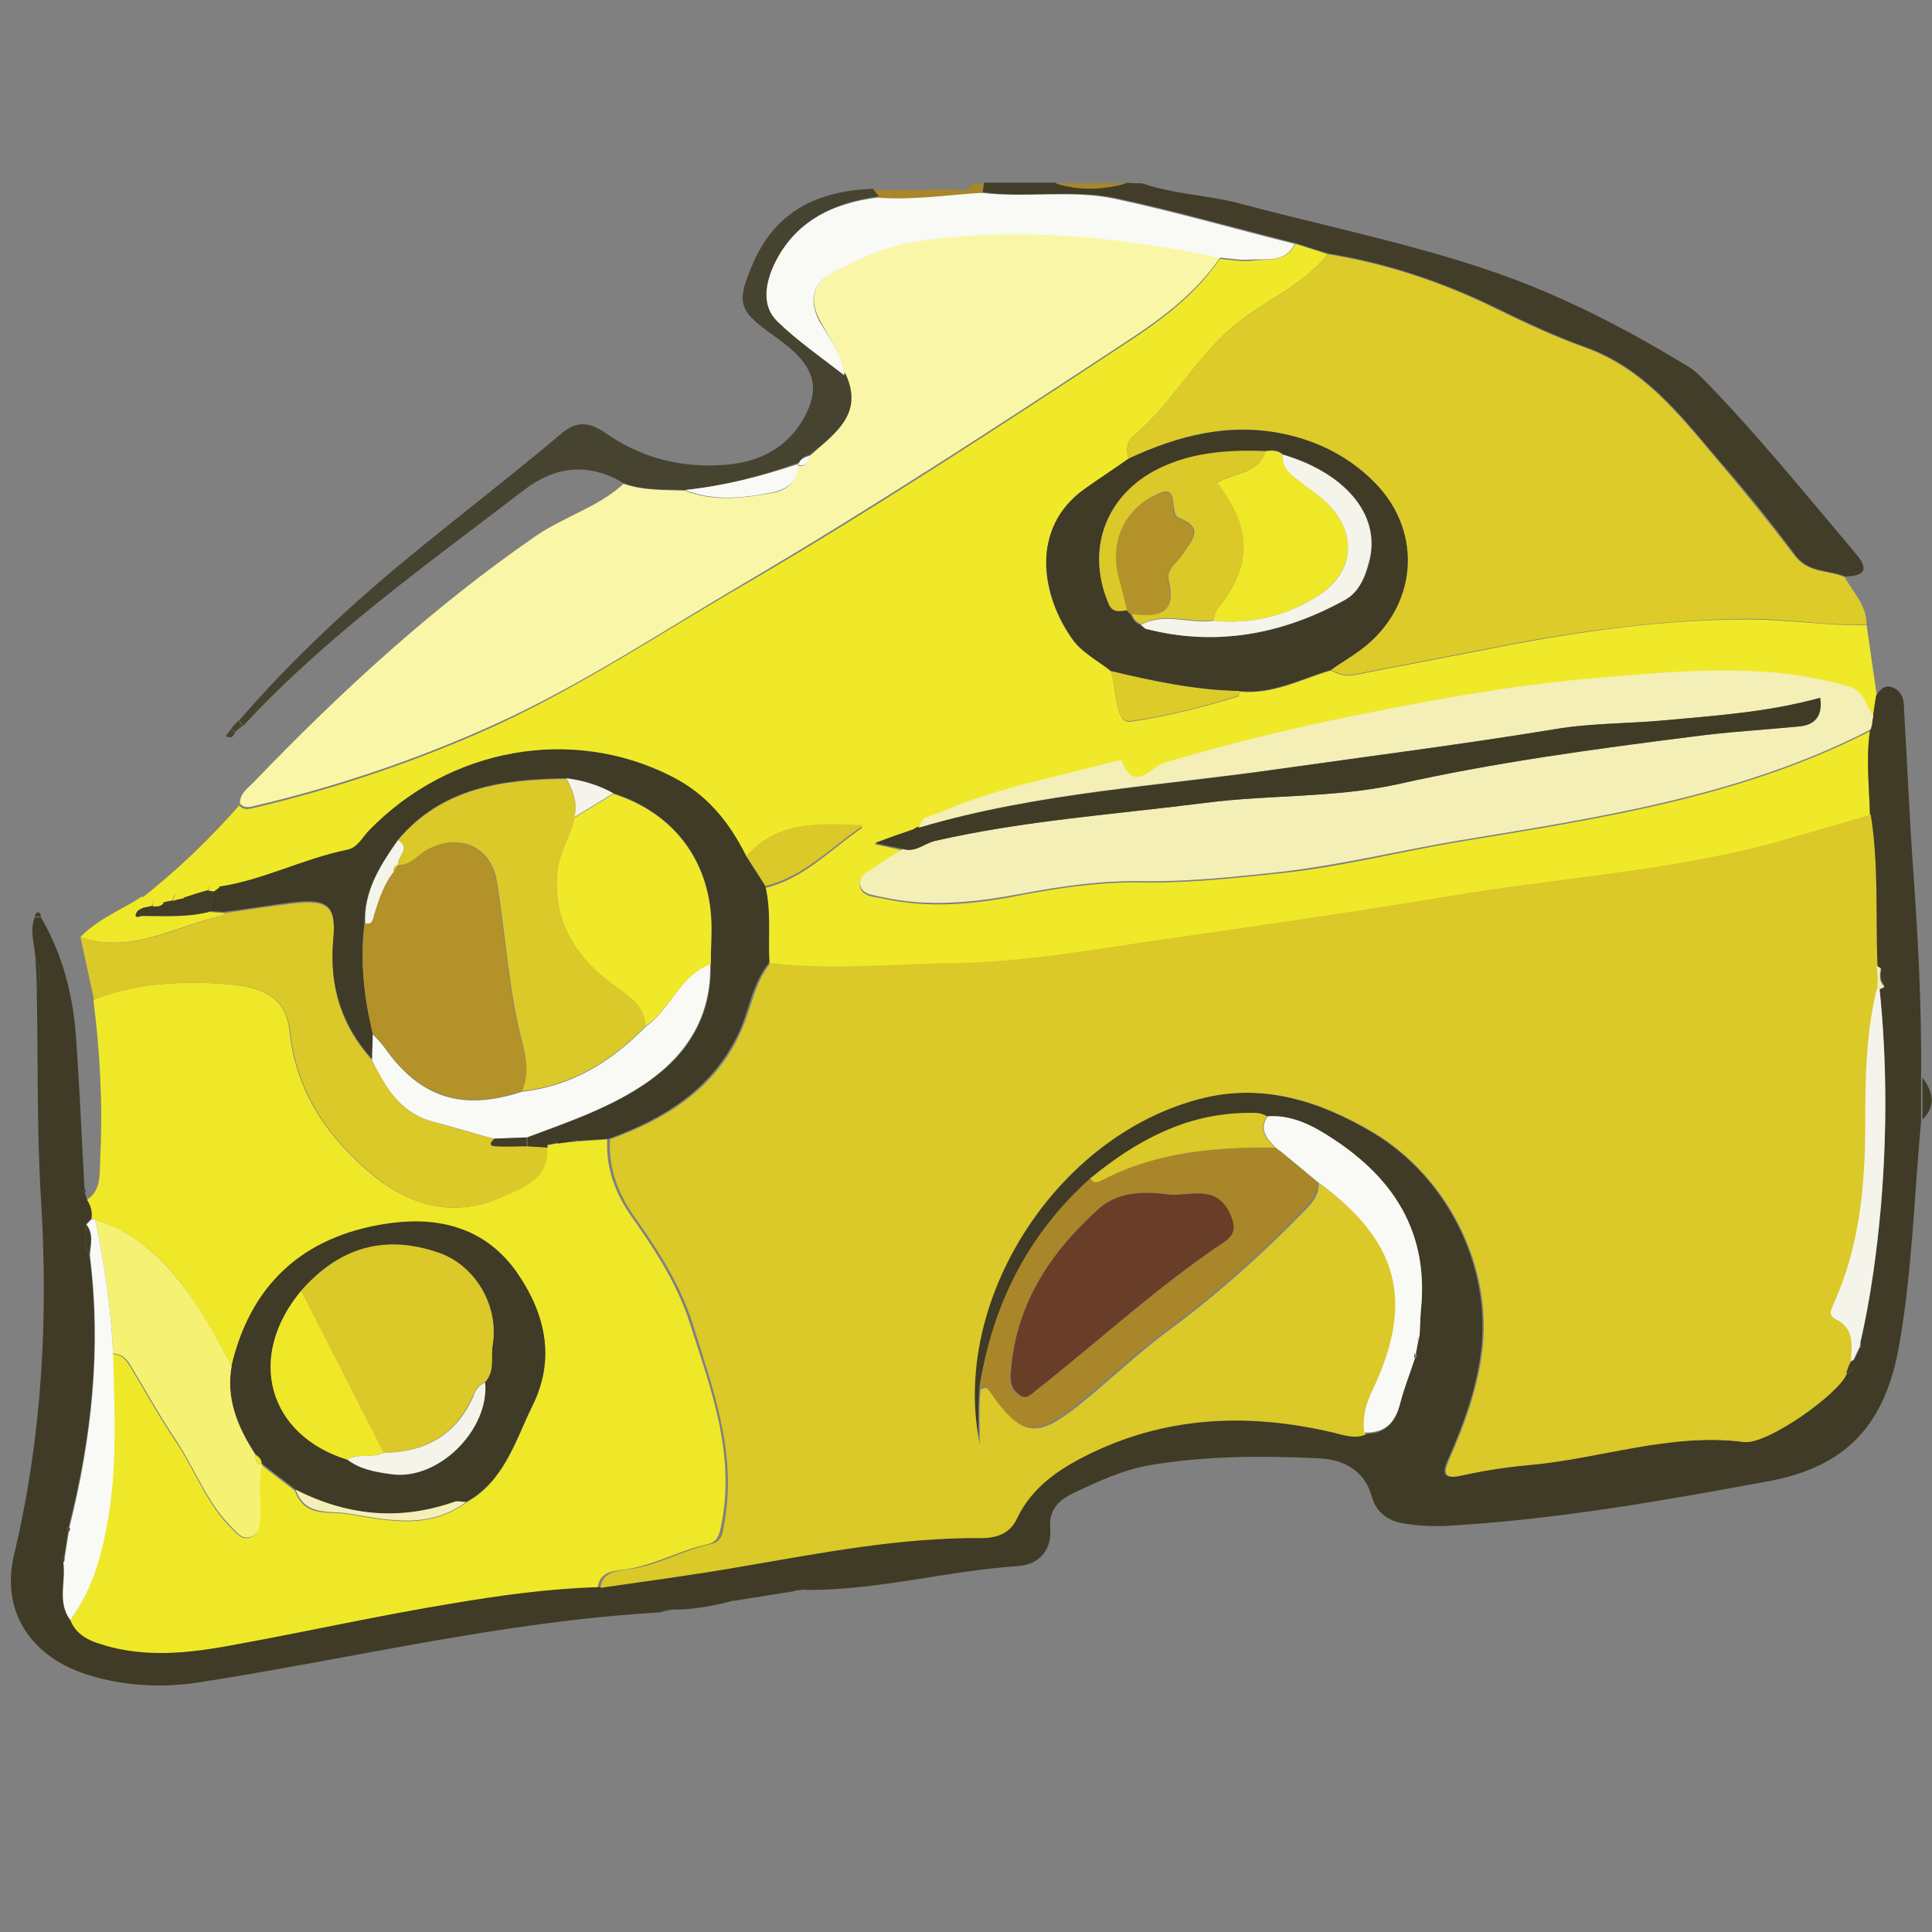 <?xml version="1.0" encoding="utf-8"?>
<!-- Generator: Adobe Illustrator 21.0.0, SVG Export Plug-In . SVG Version: 6.00 Build 0)  -->
<svg version="1.1" id="Слой_1" xmlns="http://www.w3.org/2000/svg" xmlns:xlink="http://www.w3.org/1999/xlink" x="0px" y="0px"
	 viewBox="0 0 283.5 283.5" style="enable-background:new 0 0 283.5 283.5;" xml:space="preserve">
<rect x="0" y="0" width="283.5" height="283.5" fill="#808080" stroke="none"/>
<style type="text/css">
	.st0{fill:#370A0F;}
	.st1{fill:#BF9E8C;}
	.st2{fill:#673F2E;}
	.st3{fill:#390C12;}
	.st4{fill:#3B261C;}
	.st5{fill:#DECFC4;}
	.st6{fill:#955A3E;}
	.st7{fill:#D8A550;}
	.st8{fill:#F6F4F3;}
	.st9{fill:#B47C3F;}
	.st10{fill:#EAE5E4;}
	.st11{fill:#9B6B56;}
	.st12{fill:#35070D;}
	.st13{fill:#D6A34E;}
	.st14{fill:#CBAE99;}
	.st15{fill:#413D29;}
	.st16{fill:#A9862A;}
	.st17{fill:#F0E929;}
	.st18{fill:#EFE829;}
	.st19{fill:#3F3B26;}
	.st20{fill:#DDCB29;}
	.st21{fill:#F9F7A7;}
	.st22{fill:#DBC829;}
	.st23{fill:#474331;}
	.st24{fill:#F9F9F5;}
	.st25{fill:#F3EFB7;}
	.st26{fill:#F5F273;}
	.st27{fill:#F5F4EB;}
	.st28{fill:#B3922A;}
	.st29{fill:#683E29;}
	.st30{fill:#2B0D10;}
	.st31{fill:#92BB58;}
	.st32{fill:#B05E20;}
	.st33{fill:#B56020;}
	.st34{fill:#9DC661;}
	.st35{fill:#D29D54;}
	.st36{fill:#E8D0AD;}
	.st37{fill:#2C1011;}
	.st38{fill:#CBDEA9;}
	.st39{fill:#323E21;}
	.st40{fill:#F2F4DE;}
	.st41{fill:#E8EAD2;}
	.st42{fill:#62873D;}
	.st43{fill:#B8621F;}
	.st44{fill:#769F49;}
	.st45{fill:#FDFDFD;}
	.st46{fill:#F4D627;}
	.st47{fill:#442F05;}
	.st48{fill:#94980E;}
	.st49{fill:#E1AB13;}
	.st50{fill:#BCC01F;}
	.st51{fill:#271910;}
	.st52{fill:#EFC821;}
	.st53{fill:#FCD95D;}
	.st54{fill:#FEE799;}
	.st55{fill:#FDDE72;}
	.st56{fill:#EEC41F;}
	.st57{fill:#DBA00B;}
	.st58{fill:#D49706;}
	.st59{fill:#E9BB1A;}
	.st60{fill:#FBD652;}
	.st61{fill:#382C05;}
	.st62{fill:#564405;}
	.st63{fill:#FBDB42;}
	.st64{fill:#DDBD0F;}
	.st65{fill:#EAC921;}
	.st66{fill:#F5D436;}
	.st67{fill:#E0AD07;}
	.st68{fill:#B48804;}
	.st69{fill:#DAAA05;}
	.st70{fill:#CF9F07;}
	.st71{fill:#CCA816;}
	.st72{fill:#FDE770;}
	.st73{fill:#FEE353;}
	.st74{fill:#FDEC8C;}
	.st75{fill:#FEDE34;}
	.st76{fill:#350E10;}
	.st77{fill:#F3A29F;}
	.st78{fill:#340D0F;}
	.st79{fill:#B3231E;}
	.st80{fill:#AB221D;}
	.st81{fill:#361012;}
	.st82{fill:#AF221E;}
	.st83{fill:#7DC437;}
	.st84{fill:#F2E8E8;}
	.st85{fill:#DD2F28;}
	.st86{fill:#FDFCFC;}
	.st87{fill:#B2231E;}
	.st88{fill:#E12B24;}
	.st89{fill:#F19894;}
	.st90{fill:#E1241C;}
	.st91{fill:#EC6F6A;}
	.st92{fill:#730301;}
	.st93{fill:#38090C;}
	.st94{fill:#AF0C10;}
	.st95{fill:#769A03;}
	.st96{fill:#372C06;}
	.st97{fill:#9AC615;}
	.st98{fill:#617F02;}
	.st99{fill:#491E07;}
	.st100{fill:#A20A0D;}
	.st101{fill:#D81519;}
	.st102{fill:#E5292E;}
	.st103{fill:#EDB45E;}
	.st104{fill:#EE5153;}
	.st105{fill:#F56D6D;}
	.st106{fill:#FB8283;}
	.st107{fill:#351F11;}
	.st108{fill:#172B19;}
	.st109{fill:#D8802C;}
	.st110{fill:#15411C;}
	.st111{fill:#9A571B;}
	.st112{fill:#176923;}
	.st113{fill:#1E842C;}
	.st114{fill:#BF7127;}
	.st115{fill:#DB9B43;}
	.st116{fill:#E8A525;}
	.st117{fill:#D88F26;}
	.st118{fill:#EBB53E;}
	.st119{fill:#90CF57;}
	.st120{fill:#72A745;}
	.st121{fill:#664221;}
	.st122{fill:#C53423;}
	.st123{fill:#EB6949;}
	.st124{fill:#F09C67;}
	.st125{fill:#46330A;}
	.st126{fill:#CD2821;}
	.st127{fill:#463108;}
	.st128{fill:#EA6A4A;}
	.st129{fill:#ABA290;}
	.st130{fill:#CE2821;}
	.st131{fill:#F8F3F1;}
	.st132{fill:#FBF0C4;}
	.st133{fill:#49350C;}
	.st134{fill:#F2ECE9;}
	.st135{fill:#E86747;}
	.st136{fill:#F9E496;}
	.st137{fill:#D7B76C;}
	.st138{fill:#390E14;}
	.st139{fill:#755426;}
	.st140{fill:#3A0E14;}
	.st141{fill:#E0D7C2;}
	.st142{fill:#F2E8D6;}
	.st143{fill:#F0EDEC;}
	.st144{fill:#3D1619;}
	.st145{fill:#452326;}
	.st146{fill:#F1ECE1;}
	.st147{fill:#B0863D;}
	.st148{fill:#E6D2A9;}
	.st149{fill:#583B31;}
	.st150{fill:#F5F2EB;}
	.st151{fill:#F6F4F4;}
	.st152{fill:#241B07;}
	.st153{fill:#29210F;}
	.st154{fill:#F1F0DB;}
	.st155{fill:#A8752C;}
	.st156{fill:#261C08;}
	.st157{fill:#E5DD9B;}
	.st158{fill:#E0D2AA;}
	.st159{fill:#D09F41;}
	.st160{fill:#F1E7CE;}
	.st161{fill:#F2F2DF;}
	.st162{fill:#916224;}
	.st163{fill:#D7B676;}
	.st164{fill:#B98131;}
	.st165{fill:#F8F7EE;}
	.st166{fill:#E5C671;}
	.st167{fill:#323A2C;}
	.st168{fill:#343D2E;}
	.st169{fill:#324D22;}
	.st170{fill:#C6E9AC;}
	.st171{fill:#30392B;}
	.st172{fill:#DBEFCB;}
	.st173{fill:#E2EBDC;}
	.st174{fill:#93D161;}
	.st175{fill:#508134;}
	.st176{fill:#4C7931;}
	.st177{fill:#5F8548;}
	.st178{fill:#EDF4E8;}
	.st179{fill:#613003;}
	.st180{fill:#BC5B0D;}
	.st181{fill:#552C15;}
	.st182{fill:#E78837;}
	.st183{fill:#572F18;}
	.st184{fill:#ECBB63;}
	.st185{fill:#EFAF70;}
	.st186{fill:#F4C48E;}
	.st187{fill:#F5E8DE;}
	.st188{fill:#F7D29F;}
	.st189{fill:#CE6828;}
	.st190{fill:#DD6D25;}
	.st191{fill:#EB8931;}
	.st192{fill:#EA8830;}
	.st193{fill:#D36525;}
	.st194{fill:#955324;}
	.st195{fill:#FEFDFD;}
	.st196{fill:#51100F;}
	.st197{fill:#F9F4ED;}
	.st198{fill:#521111;}
	.st199{fill:#4D0B0B;}
	.st200{fill:#EAE5DB;}
	.st201{fill:#EFE3D7;}
	.st202{fill:#F9F0EC;}
	.st203{fill:#D8C5B6;}
	.st204{fill:#CF0202;}
	.st205{fill:#D41010;}
	.st206{fill:#E13D3D;}
	.st207{fill:#D43535;}
	.st208{fill:#C49887;}
	.st209{fill:#EE9B9B;}
	.st210{fill:#E46363;}
	.st211{fill:#74E773;}
	.st212{fill:#203A13;}
	.st213{fill:#55DB4A;}
	.st214{fill:#243D17;}
	.st215{fill:#1D3512;}
	.st216{fill:#4FDB3E;}
	.st217{fill:#9BEAA8;}
	.st218{fill:#3DB831;}
	.st219{fill:#99ED9D;}
	.st220{fill:#7BE87C;}
	.st221{fill:#3BAE2F;}
	.st222{fill:#6FE56B;}
	.st223{fill:#38A82C;}
	.st224{fill:#41C035;}
	.st225{fill:#A1EEAC;}
	.st226{fill:#362D1E;}
	.st227{fill:#D9BE70;}
	.st228{fill:#BA8C39;}
	.st229{fill:#D5B35E;}
	.st230{fill:#EEE4A4;}
	.st231{fill:#E5D983;}
	.st232{fill:#CDA15C;}
	.st233{fill:#BE8A3C;}
	.st234{fill:#E2D578;}
	.st235{fill:#AD7528;}
	.st236{fill:#E1D374;}
	.st237{fill:#A8772A;}
	.st238{fill:#CFA368;}
	.st239{fill:#FDFDFC;}
	.st240{fill:#C1923C;}
	.st241{fill:#32363B;}
	.st242{fill:#EEF1F8;}
	.st243{fill:#C5CDDB;}
	.st244{fill:#CAD1DE;}
	.st245{fill:#373B40;}
	.st246{fill:#EAEEF4;}
	.st247{fill:#35383D;}
	.st248{fill:#25292E;}
	.st249{fill:#EEF2F8;}
	.st250{fill:#EDF1F8;}
	.st251{fill:#C5CFDF;}
	.st252{fill:#ADB8CB;}
	.st253{fill:#A6AFC0;}
	.st254{fill:#C0C8D7;}
	.st255{fill:#233D17;}
	.st256{fill:#EDF0F5;}
	.st257{fill:#53D943;}
	.st258{fill:#27411B;}
	.st259{fill:#4FD63E;}
	.st260{fill:#B3BAB7;}
	.st261{fill:#1F3612;}
	.st262{fill:#2C4420;}
	.st263{fill:#94E98A;}
	.st264{fill:#6CE05E;}
	.st265{fill:#D6D9DF;}
	.st266{fill:#F5F7FA;}
	.st267{fill:#80E574;}
	.st268{fill:#D4F5CF;}
	.st269{fill:#BFEEBA;}
</style>
<g>
	<path class="st15" d="M167.6,26.9c4.6,1.6,9.4,1.7,14.1,2.9c12.3,3.3,24.8,5.8,36.9,9.9c10.3,3.5,20,8.5,29.3,14.2
		c0.8,0.5,1.6,1.3,2.3,2c7.8,8,14.8,16.7,22,25.2c1.9,2.2,1.8,3.4-1.4,3.5c-2.4-1-5.4-0.5-7.4-3.2c-3.7-5-7.7-9.9-11.8-14.6
		c-5.3-6.3-10.5-12.8-18.7-15.8c-4.5-1.6-8.8-3.6-13.1-5.7c-7.9-3.9-16.2-6.7-24.9-8.1c-1.6-0.5-3.2-1-4.7-1.5
		c-8.8-2.2-17.5-4.7-26.3-6.6c-6.5-1.4-13.2,0-19.7-0.9c0.1-0.5,0.1-0.9,0.2-1.4c3.5,0,7,0,10.5,0c3.5,1.1,7,1,10.5,0
		C166.1,26.9,166.8,26.9,167.6,26.9z"/>
	<path class="st16" d="M144.3,26.9c-0.1,0.5-0.1,0.9-0.2,1.4c-5.1,0.4-10.1,1.2-15.2,0.7c-0.3-0.4-0.6-0.8-0.9-1.1
		c3.8,0,7.7,0,11.5-0.1c1.1,0,2.5,0.6,3.3-0.8C143.3,26.9,143.8,26.9,144.3,26.9z"/>
	<path class="st16" d="M165.3,26.9c-3.5,1-7,1.1-10.5,0C158.3,26.9,161.8,26.9,165.3,26.9z"/>
	<path class="st17" d="M190.1,35.8c1.6,0.5,3.2,1,4.7,1.5c-4.1,5.2-10.6,7.3-15.2,11.8c-4.8,4.6-8.1,10.5-13.2,14.8
		c-1.1,0.9-1.2,2.1-0.8,3.4c-2.1,1.5-4.3,3-6.4,4.5c-8.2,5.8-6.4,15.7-1.8,22.1c1.4,1.9,3.8,3.1,5.7,4.7c0.3,1.6,0.5,3.2,0.8,4.7
		c0.3,1.2,0.6,2.8,2.1,2.6c5.3-0.8,10.5-2.1,15.7-3.7c0.1,0,0.1-0.5,0.2-0.7c4.8,0.5,9-1.8,13.4-3.1c1,0.5,2,0.9,3.2,0.7
		c7.1-1.4,14.1-2.7,21.2-4.1c12.2-2.4,24.5-4.1,37-4.1c5.8,0,11.4,1,17.2,0.8c0.5,3.5,1,6.9,1.5,10.4c-0.2,1-0.3,2.1-0.5,3.1
		c-1.2-1.4-1.2-3.6-3.7-4.3c-12.3-3.6-24.7-2.2-37.2-1.2c-10.8,0.8-21.5,2.8-32.2,4.9c-10.4,2-20.7,4.5-30.9,7.5
		c-2,0.6-4.5,4.5-6.3-0.3c0-0.1-0.9,0.1-1.4,0.2c-8.5,2.3-17.3,3.9-25.5,7.5c-1.1,0.5-2.6,0.4-2.7,2.1c-0.2,0.1-0.3,0-0.4-0.1
		c-0.2,0.1-0.4,0.3-0.7,0.4c-1.8,0.6-3.5,1.3-5.6,2c1.6,0.3,2.9,0.6,4.2,0.9c-1.4,0.9-2.8,1.7-4.1,2.6c-1,0.7-2.6,1.1-2.2,2.7
		c0.3,1.4,1.9,1.5,3.1,1.7c7,1.6,13.9,0.9,20.8-0.5c5.8-1.1,11.6-1.9,17.5-1.8c6.6,0.1,13.2-0.6,19.8-1.3c9.1-0.9,17.9-3.2,26.9-4.7
		c20.6-3.4,41.2-6.5,60.1-16.2c-0.6,4.1-0.1,8.3,0,12.4c-4.8,1.6-9.8,2.9-14.7,4.2c-15.7,4.1-31.9,5.1-47.9,7.8
		c-13.8,2.3-27.8,4.3-41.7,6.3c-9.8,1.4-19.7,3.2-29.6,3.4c-9.2,0.2-18.4,1.1-27.6,0c-0.3-3.7,0.2-7.5-0.6-11.1
		c5.5-1.3,9.2-5.3,14.3-8.9c-7-0.5-12.8-0.5-17.2,4.5c-2.4-5-5.8-9.1-11-11.7c-14.6-7.4-32.5-4.2-44.3,7.9c-1,1-1.6,2.6-3.3,2.9
		c-6.4,1.3-12.2,4.4-18.7,5.4c-1-1.3-1.4-0.7-1.6,0.5c-1.2,0.4-2.4,0.8-3.6,1.1c-0.9-1.4-1.4-1-1.6,0.4c-0.5,0.1-0.9,0.2-1.4,0.3
		c-1-1.4-1.4-0.8-1.6,0.5c-0.5,0.1-1,0.2-1.4,0.3c0-0.6,0-1.1-0.1-1.7c5.2-4.1,9.9-8.6,14.3-13.6c0.7,0.8,1.5,0.5,2.4,0.3
		c12.2-2.9,24-6.9,35.4-12.1c12.7-5.9,24.4-13.7,36.5-20.7c19-11.1,37.4-23.2,55.8-35.3c5.2-3.4,10.2-7.1,13.8-12.4
		c1.5,0.1,3,0.4,4.4,0.3C185.9,37.9,188.6,38.7,190.1,35.8z"/>
	<path class="st18" d="M12.7,176.1c2.2-1.4,1.9-3.8,2-6c0.4-7.8,0-15.6-1-23.4c5.8-2.3,11.8-2.7,18-2.4c7.1,0.3,10.3,2.1,10.8,7.2
		c1,9,5.8,15.7,12.4,21.1c5.5,4.5,12.1,6.1,18.8,3c2.9-1.3,6.8-2.6,6.5-7.2c0,0-0.1-0.3-0.1-0.3c0.5-0.1,1.1-0.2,1.6-0.3
		c0.7-0.1,1.5-0.2,2.2-0.3l0.4,0.1l0.3-0.1c1.5-0.1,3-0.2,4.5-0.3c-0.2,4.3,1.2,8,3.7,11.5c3.4,4.8,6.6,9.8,8.4,15.4
		c3.1,9.7,6.8,19.3,4.6,29.9c-0.3,1.4-0.6,2.3-2,2.6c-4.1,0.9-7.8,3.1-12.1,3.7c-1.5,0.2-3.7,0.2-4,2.7c-7.2,0.2-14.4,1.2-21.5,2.4
		c-10.4,1.7-20.7,4-31.1,5.9c-6.3,1.1-12.6,2.1-18.9,0.5c-2.4-0.6-4.9-1.3-6-4c3-4,4.4-8.6,5.3-13.4c1.7-8.5,1.1-17.1,1-25.7
		c1.6,0,2.3,1.3,3,2.5c2.1,3.5,4.1,7.1,6.4,10.5c2.8,4.2,4.5,9.2,8.3,12.8c0.7,0.7,1.4,1.5,2.5,1.1c1.3-0.5,1.3-1.6,1.4-2.8
		c0.2-2.6-0.5-5.2,0.3-7.8c1.6,1.3,3.3,2.5,4.9,3.8c1.4,4,5,2.9,7.9,3.4c5.9,1,11.8,2.3,17.2-1.7c5.6-3.1,7.2-9,9.7-14.1
		c3.5-7,1.9-13.7-2.4-19.8c-4.3-6.1-10.8-7.9-17.8-7.1C45.4,181,37,187.8,34,200.4c-2.1-3.5-3.9-7.2-6.3-10.6
		c-3.5-4.9-7.8-9-13.7-10.8c-0.2-0.1-0.4-0.1-0.6-0.2C13.6,177.8,13.2,176.9,12.7,176.1z"/>
	<path class="st19" d="M10.3,237.7c1.1,2.7,3.5,3.3,6,4c6.3,1.6,12.7,0.7,18.9-0.5c10.4-1.9,20.7-4.2,31.1-5.9
		c7.1-1.2,14.3-2.2,21.5-2.4c6.9-1,13.8-1.9,20.6-3.1c11.7-2.1,23.4-4.3,35.3-4.2c2.6,0,4.3-0.9,5.2-2.8c2.4-5,6.6-7.7,11.2-9.8
		c11.3-5.3,23.1-5.7,35.2-2.9c1.6,0.4,3.1,0.9,4.8,0.3c3.1,0.1,4.6-1.5,5.3-4.4c0.5-2.3,1.4-4.4,2.2-6.7c0.1-0.1,0.3-0.1,0.3-0.2
		c0-0.2-0.1-0.4-0.1-0.6c0.1-0.5,0.2-1.1,0.3-1.6c0.1-0.3,0.1-0.5,0.2-0.8c0.1-1.2,0-2.5,0.2-3.7c1.3-12.4-4.8-20.6-15-26.5
		c-2.3-1.3-4.8-2.2-7.5-2c-0.9-0.6-1.9-0.5-2.9-0.5c-9,0.1-16.3,4.1-23,9.6c-9.3,8.3-14.5,18.7-16.4,30.9c-0.2,2.7-0.1,5.4-0.1,8.1
		c-4.4-21,11.1-45.5,32.5-50.8c9-2.3,17.4,0.3,25.3,5c10.9,6.5,17.5,19.6,15.9,32.2c-0.7,5.5-2.6,10.7-4.8,15.7
		c-1,2.2-0.7,3,1.9,2.4c3.2-0.7,6.4-1.2,9.6-1.5c10.6-0.9,20.9-4.9,31.8-3.4c3.4,0.4,13.8-7,15-10c1.2-0.2,1.4-0.9,1.2-1.9
		c0.3-0.6,0.6-1.2,0.9-1.9c0.1-0.1,0.3-0.1,0.3-0.2c0-0.2-0.1-0.4-0.2-0.5c1.5-6.6,2.4-13.2,3-19.9c0.9-10.7,0.9-21.3-0.2-32
		c0.2-0.1,0.5-0.2,0.7-0.3c0-0.9,0.3-1.9-0.5-2.7c-0.2-0.1-0.4-0.3-0.6-0.4c-0.3-7.4,0.3-14.8-1-22.2c-0.1-4.1-0.6-8.3,0-12.4
		c0.1-0.2,0.2-0.3,0.2-0.5l0-0.1c0.1-0.5,0.2-0.9,0.2-1.4c0.2-1,0.3-2.1,0.5-3.1c0.6-1,1.4-1.8,2.7-1.1c1.3,0.7,1.4,2,1.4,3.2
		c0.5,8.1,0.8,16.2,1.4,24.3c0.7,9.9,1.2,19.8,1.1,29.8c0,2.1,0,4.2,0,6.2c-1,10.9-1.3,22-3.2,32.8c-2,11.5-7.5,17.8-18.9,20
		c-15.7,2.9-31.5,5.7-47.5,6.6c-2,0.1-4,0-6-0.3c-2.4-0.3-4.3-1.5-5-4c-1.1-3.9-4.2-5.4-7.6-5.6c-8.4-0.4-16.7-0.4-25,1
		c-4,0.7-7.6,2.4-11.2,4.1c-2.1,1-3.6,2.4-3.4,5.1c0.3,3.2-1.6,5.4-4.7,5.6c-10.5,0.7-20.7,3.6-31.2,3.5c-0.6-0.3-1.2-0.2-1.7,0.2
		c-2.5,0.4-5.1,0.8-7.6,1.2c-0.5,0.1-0.9,0.2-1.4,0.2c-2.9,0.8-5.9,1.3-8.9,1.3c-0.6-0.1-1.2-0.1-1.7,0.4
		c-23,1.3-45.3,6.8-67.9,10.3c-5.4,0.8-10.8,0.5-16-1.1c-8.4-2.6-13-9.3-10.9-17.8c4.1-17.3,5-34.6,3.9-52.3c-0.6-10-0.4-20-0.6-30
		c0.5-1.7,0.8-3.5-0.2-5.1c-0.1-2-0.9-4-0.1-6c0.3,0,0.6,0,0.9,0c3.3,5.6,4.8,11.8,5.2,18.2c0.5,7.2,0.8,14.5,1.2,21.7
		c-0.1,0.1-0.2,0.2-0.2,0.2c0.1,0.2,0.2,0.3,0.3,0.5c0.1,0.3,0.2,0.6,0.3,0.9c0.5,0.8,0.8,1.7,0.6,2.7c-0.3,0.3-0.5,0.6-0.8,0.8
		c0.2,1.5-0.5,3.1,0.5,4.5c1.8,13.5,0.3,26.8-3,39.9c-0.1,0.1-0.2,0.1-0.2,0.2c0,0.2,0.1,0.3,0.1,0.5c-0.2,1.3-0.4,2.5-0.6,3.8
		c-0.1,0.1-0.2,0.1-0.2,0.2c0,0.2,0,0.3,0.1,0.5C9.7,232.1,8.3,235.1,10.3,237.7z"/>
	<path class="st20" d="M273.9,91.6c-5.7,0.3-11.4-0.8-17.2-0.8c-12.5,0.1-24.8,1.7-37,4.1c-7.1,1.4-14.1,2.7-21.2,4.1
		c-1.2,0.2-2.2-0.2-3.2-0.7c1.4-1,2.9-1.8,4.3-2.9c8.3-6.1,9.4-17.1,2.2-24.5c-3.7-3.8-8.2-6.1-13.3-7.2c-8.1-1.8-15.6,0.2-22.9,3.6
		c-0.4-1.3-0.3-2.5,0.8-3.4c5.1-4.3,8.4-10.2,13.2-14.8c4.7-4.5,11.1-6.6,15.2-11.8c8.7,1.4,17,4.2,24.9,8.1
		c4.3,2.1,8.6,4.1,13.1,5.7c8.2,3,13.4,9.5,18.7,15.8c4.1,4.8,8,9.6,11.8,14.6c2,2.7,4.9,2.1,7.4,3.2
		C271.9,86.9,273.9,88.8,273.9,91.6z"/>
	<path class="st21" d="M179.1,37.7c-3.6,5.3-8.6,9-13.8,12.4c-18.4,12.1-36.8,24.1-55.8,35.3c-12.1,7.1-23.8,14.9-36.5,20.7
		c-11.4,5.2-23.2,9.2-35.4,12.1c-0.9,0.2-1.7,0.5-2.4-0.3c0-1.6,1.3-2.3,2.2-3.3C50.1,101.4,63.6,89,78.7,78.6
		c4.1-2.8,9.1-4.2,12.8-7.6c2.9,1,6,0.9,9,1c4.3,1.7,8.7,1.1,13,0.3c1.7-0.3,3.7-1.5,3.5-4.1l0,0.1c1.1,0.3,1.5-0.3,1.7-1.3
		c3.5-3.1,7.9-5.9,5.2-11.8c-0.3-3.1-2.2-5.6-3.6-8.2c-1.7-3.3-0.9-5.6,2.2-7.2c3.9-2,7.9-3.9,12.3-4.5
		C149.7,33.1,164.4,34.7,179.1,37.7z"/>
	<path class="st22" d="M80.3,168.4c0.3,4.6-3.5,5.9-6.5,7.2c-6.8,3.1-13.4,1.5-18.8-3c-6.6-5.4-11.4-12.1-12.4-21.1
		c-0.6-5.1-3.7-6.9-10.8-7.2c-6.2-0.3-12.2,0.1-18,2.4c-0.7-3.1-1.3-6.1-2-9.2c7.6,2.6,14.1-1.6,21-3.2c0.1,0,0.1-0.2,0.1-0.3
		c3.3-0.5,6.7-1,10-1.4c5.2-0.6,6.5,0.3,6,5.5c-0.6,6.8,1.2,12.5,5.7,17.5c2,3.7,3.9,7.5,8.3,8.8c3.2,1,6.4,1.8,9.6,2.7
		c-0.3,0.4-1,1,0.2,1.1c1.5,0.1,3.1,0,4.6,0C78.3,168.2,79.3,168.3,80.3,168.4z"/>
	<path class="st23" d="M100.5,71.9c-3-0.1-6.1,0.1-9-1c-5-3-9.9-2.6-14.6,1c-14.2,10.9-28.9,21.3-41.2,34.6
		c-0.2-0.3-0.4-0.5-0.6-0.8c7.8-9,16.5-17.1,25.7-24.6c7.2-5.9,14.5-11.5,21.6-17.5c2.7-2.3,4.7-1.3,7,0.3c5.2,3.5,11,4.8,17.1,4.3
		c5-0.4,9.1-2.5,11.6-7.1c1.9-3.6,1.6-6.3-1.3-9.2c-1-1-2.1-1.8-3.2-2.6c-5.4-3.8-5.6-4.9-3-10.9c3.4-7.6,9.6-10.4,17.5-10.7
		c0.3,0.4,0.6,0.8,0.9,1.1c-6.6,0.9-12.2,3.5-15.2,9.8c-1.3,2.7-1.8,6,0.5,8.4c3,2.9,6.5,5.3,9.8,7.9c2.7,5.9-1.6,8.7-5.2,11.8
		c-0.7,0.2-1.4,0.5-1.7,1.3c0,0,0-0.1,0-0.1C111.6,69.9,106.2,71.4,100.5,71.9z"/>
	<path class="st18" d="M32.9,134c0,0.1-0.1,0.3-0.1,0.3c-6.9,1.5-13.5,5.8-21,3.2c2.6-2.7,6.1-4,9.1-6c0,0.6,0,1.1,0.1,1.7
		c-0.3,0.2-0.7,0.3-0.9,0.6c-0.6,1.1,0.6,0.6,0.7,0.6c3.3,0,6.6,0.3,9.9-0.6C31.4,133.9,32.1,133.9,32.9,134z"/>
	<path class="st15" d="M282.1,164.3c0-2.1,0-4.2,0-6.2C283.6,160.2,284.2,162.2,282.1,164.3z"/>
	<path class="st15" d="M5.2,140.6c1,1.7,0.7,3.4,0.2,5.1C5.4,144,5.3,142.3,5.2,140.6z"/>
	<path class="st15" d="M116.5,233.4c0.5-0.4,1.1-0.5,1.7-0.2C117.7,233.3,117.1,233.4,116.5,233.4z"/>
	<path class="st15" d="M96.9,236.6c0.5-0.5,1.1-0.5,1.7-0.4C98.1,236.3,97.5,236.4,96.9,236.6z"/>
	<path class="st15" d="M107.5,234.8c0.5-0.1,0.9-0.2,1.4-0.2C108.5,234.7,108,234.8,107.5,234.8z"/>
	<path class="st23" d="M33.9,106.9c0.4-0.4,0.7-0.8,1.1-1.2c0.2,0.3,0.4,0.5,0.6,0.8c-0.4,0.3-0.7,0.6-1.1,0.9
		C34.3,107.3,34.1,107.1,33.9,106.9z"/>
	<path class="st23" d="M34.5,107.5c-0.3,0.7-0.7,0.9-1.4,0.5c0.3-0.3,0.5-0.7,0.8-1C34.1,107.1,34.3,107.3,34.5,107.5z"/>
	<path class="st15" d="M6,134.5c-0.3,0-0.6,0-0.9,0c0.1-0.2,0.1-0.5,0.3-0.6C5.8,133.8,6,134.1,6,134.5z"/>
	<path class="st15" d="M12.5,175.1c-0.1-0.2-0.2-0.3-0.3-0.5c0,0,0.1-0.1,0.2-0.2C12.6,174.6,12.6,174.9,12.5,175.1z"/>
	<path class="st24" d="M123.9,55.1c-3.3-2.6-6.8-5-9.8-7.9c-2.4-2.3-1.8-5.6-0.5-8.4c3-6.3,8.6-9,15.2-9.8
		c5.1,0.4,10.2-0.4,15.2-0.7c6.6,0.8,13.3-0.5,19.7,0.9c8.8,1.9,17.5,4.4,26.3,6.6c-1.5,2.9-4.2,2.1-6.6,2.3c-1.5,0.1-3-0.2-4.4-0.3
		c-14.6-3-29.4-4.6-44.3-2.4c-4.4,0.6-8.4,2.5-12.3,4.5c-3.1,1.6-3.8,3.9-2.2,7.2C121.7,49.6,123.6,52,123.9,55.1z"/>
	<path class="st22" d="M274.5,119.5c1.2,7.3,0.7,14.8,1,22.2c0,1.2,0,2.3,0.1,3.5c-1.6,6.5-1.7,13.1-1.7,19.8c0,9-0.8,17.8-4.5,26.1
		c-0.4,0.8-1.2,1.8,0.2,2.6c2.7,1.4,2.2,3.9,2.2,6.2c-0.3,0.6-0.5,1.1-0.8,1.7c-1.2,3-11.7,10.4-15,10c-10.9-1.4-21.2,2.5-31.8,3.4
		c-3.2,0.3-6.5,0.8-9.6,1.5c-2.6,0.6-2.9-0.2-1.9-2.4c2.2-5,4.1-10.2,4.8-15.7c1.6-12.6-5-25.6-15.9-32.2c-7.9-4.7-16.3-7.3-25.3-5
		c-21.4,5.4-36.9,29.9-32.5,50.8c0-2.7-0.2-5.4,0.1-8.1c0.6-0.3,0.9-0.4,1.4,0.3c4.6,6.6,6.7,7,12.9,2.1c4.5-3.6,8.6-7.6,13.2-11
		c7.3-5.4,13.9-11.3,20.2-17.8c1.1-1.1,2-2.3,1.9-3.9c12,8.6,14.4,17.5,8,30.7c-1,2-1.5,4-1.1,6.2c-1.6,0.7-3.2,0.1-4.8-0.3
		c-12-2.8-23.8-2.5-35.2,2.9c-4.6,2.2-8.9,4.9-11.2,9.8c-0.9,1.9-2.6,2.8-5.2,2.8c-11.9-0.1-23.6,2.2-35.3,4.2
		c-6.8,1.2-13.7,2.1-20.6,3.1c0.3-2.4,2.5-2.5,4-2.7c4.3-0.5,8-2.8,12.1-3.7c1.5-0.3,1.8-1.2,2-2.6c2.1-10.6-1.6-20.2-4.6-29.9
		c-1.8-5.6-5-10.6-8.4-15.4c-2.5-3.5-3.9-7.2-3.7-11.5c8.3-3,15.6-7.5,19.3-16c1.5-3.3,1.9-7,4.3-9.9c9.2,1.1,18.4,0.1,27.6,0
		c9.9-0.2,19.8-2,29.6-3.4c13.9-2,27.8-4,41.7-6.3c15.9-2.7,32.1-3.7,47.9-7.8C264.7,122.3,269.6,121.1,274.5,119.5z"/>
	<path class="st25" d="M274.6,106.6c0,0.2-0.1,0.4-0.2,0.5c-18.9,9.7-39.5,12.8-60.1,16.2c-9,1.5-17.8,3.7-26.9,4.7
		c-6.6,0.7-13.2,1.4-19.8,1.3c-5.9-0.1-11.7,0.7-17.5,1.8c-6.9,1.3-13.8,2.1-20.8,0.5c-1.2-0.3-2.7-0.3-3.1-1.7
		c-0.3-1.5,1.3-2,2.2-2.7c1.3-0.9,2.7-1.8,4.1-2.6c1.8,0.5,3.1-0.9,4.6-1.2c13.1-3,26.5-3.9,39.8-5.6c9.3-1.2,18.8-0.7,28-2.7
		c14.3-3.2,28.8-5.1,43.3-7c5.2-0.7,10.5-1,15.7-1.5c2.3-0.2,3.5-1.5,3.1-4.2c-7.6,2.1-15.2,2.6-22.8,3.3
		c-5.4,0.5-10.8,0.4-16.1,1.3c-13.4,2.2-26.8,3.9-40.2,5.8c-17.7,2.5-35.7,3.5-52.9,8.6c0.1-1.7,1.6-1.6,2.7-2.1
		c8.2-3.6,16.9-5.2,25.5-7.5c0.5-0.1,1.3-0.3,1.4-0.2c1.8,4.9,4.3,0.9,6.3,0.3c10.2-3,20.5-5.5,30.9-7.5c10.7-2.1,21.3-4,32.2-4.9
		c12.4-1,24.8-2.4,37.2,1.2c2.5,0.7,2.5,2.9,3.7,4.3c-0.1,0.5-0.2,0.9-0.2,1.4C274.7,106.4,274.6,106.6,274.6,106.6z"/>
	<path class="st19" d="M112.9,141.2c-2.4,2.9-2.9,6.6-4.3,9.9c-3.8,8.5-11,13-19.3,16c-1.5,0.1-3,0.2-4.5,0.3
		c-0.3-0.3-0.5-0.3-0.7,0.1c-0.7,0.1-1.5,0.2-2.2,0.3c-0.8-1.2-1.2-0.6-1.6,0.3c0,0,0.1,0.3,0.1,0.3c-1-0.1-2-0.1-3-0.2
		c0-0.4,0-0.9,0-1.3c6.2-2.3,12.4-4.4,17.8-8.2c5.9-4.1,9.3-9.8,9.1-17.3c0-1.7,0.1-3.5,0.1-5.2c0.1-9.5-5.3-16.9-14.4-19.8
		c-2.1-1.2-4.5-1.9-6.9-2.2c-9.3,0.1-18.2,1.3-24.7,9c-2.6,3.7-5,7.5-4.9,12.2c-0.7,5.5-0.1,10.9,1.2,16.2c0,1.3-0.1,2.5-0.1,3.8
		c-4.5-5-6.3-10.8-5.7-17.5c0.5-5.1-0.8-6.1-6-5.5c-3.3,0.4-6.7,1-10,1.4c-0.7,0-1.5-0.1-2.2-0.1c0.2-1,0.5-2,0.7-3
		c0.3-0.2,0.6-0.4,0.8-0.6c6.5-1,12.3-4.1,18.7-5.4c1.6-0.3,2.3-1.9,3.3-2.9c11.8-12.1,29.7-15.3,44.3-7.9c5.2,2.6,8.5,6.7,11,11.7
		c0.9,1.5,1.9,3,2.8,4.4C113.2,133.7,112.7,137.5,112.9,141.2z"/>
	<path class="st19" d="M165.6,67.3c7.3-3.4,14.8-5.3,22.9-3.6c5.1,1.1,9.7,3.5,13.3,7.2c7.2,7.4,6.1,18.4-2.2,24.5
		c-1.4,1-2.9,1.9-4.3,2.9c-4.4,1.3-8.6,3.6-13.4,3.1c-6.4-0.1-12.6-1.5-18.8-2.9c-1.9-1.5-4.3-2.7-5.7-4.7
		c-4.5-6.3-6.4-16.3,1.8-22.1C161.3,70.2,163.5,68.8,165.6,67.3z M165.4,89.6c0.1,0.2,0.3,0.4,0.5,0.5c0.3,0.7,0.7,1.4,1.5,1.6
		c0.3,0.2,0.6,0.6,0.9,0.6c10.2,2.6,19.9,0.8,29-4.2c2.1-1.2,3.1-3.4,3.7-5.8c1.7-6.9-3.8-13-12.7-15.6c-0.7-0.7-1.6-0.7-2.5-0.5
		c-5.1-0.2-10.2,0.1-15,2.2c-8.3,3.7-11.6,11.8-8.2,20C163.1,90,164.2,89.7,165.4,89.6z"/>
	<path class="st19" d="M135.1,121.4c17.3-5.1,35.2-6,52.9-8.6c13.4-1.9,26.8-3.6,40.2-5.8c5.3-0.9,10.7-0.8,16.1-1.3
		c7.6-0.7,15.2-1.2,22.8-3.3c0.4,2.7-0.8,4-3.1,4.2c-5.2,0.5-10.5,0.8-15.7,1.5c-14.5,1.8-29,3.8-43.3,7c-9.2,2-18.7,1.5-28,2.7
		c-13.3,1.7-26.7,2.6-39.8,5.6c-1.6,0.4-2.8,1.7-4.6,1.2c-1.3-0.3-2.6-0.5-4.2-0.9c2.1-0.8,3.8-1.4,5.6-2c0.2-0.1,0.4-0.3,0.7-0.4
		C134.8,121.4,134.9,121.5,135.1,121.4z"/>
	<path class="st22" d="M112.3,130c-0.9-1.5-1.9-3-2.8-4.4c4.4-5,10.2-4.9,17.2-4.5C121.5,124.7,117.8,128.7,112.3,130z"/>
	<path class="st20" d="M163.1,98.5c6.2,1.5,12.4,2.8,18.8,2.9c-0.1,0.2-0.1,0.6-0.2,0.7c-5.1,1.6-10.3,2.9-15.7,3.7
		c-1.5,0.2-1.9-1.4-2.1-2.6C163.6,101.6,163.3,100.1,163.1,98.5z"/>
	<path class="st15" d="M31.4,130.8c-0.2,1-0.5,2-0.7,3c-3.3,0.8-6.6,0.6-9.9,0.6c-0.1,0-1.4,0.6-0.7-0.6c0.2-0.3,0.6-0.4,0.9-0.6
		c0.5-0.1,1-0.2,1.4-0.3c0.6,0.1,1.2,0.1,1.6-0.5c0.5-0.1,0.9-0.2,1.4-0.3c0.5-0.1,1.1-0.2,1.6-0.4c1.2-0.4,2.4-0.8,3.6-1.1
		C30.9,130.7,31.2,130.8,31.4,130.8z"/>
	<path class="st18" d="M24,132.5c-0.4,0.6-1,0.5-1.6,0.5C22.6,131.7,23,131.1,24,132.5z"/>
	<path class="st18" d="M27,131.8c-0.5,0.1-1.1,0.2-1.6,0.4C25.7,130.9,26.1,130.4,27,131.8z"/>
	<path class="st18" d="M31.4,130.8c-0.3,0-0.5-0.1-0.8-0.1c0.2-1.2,0.6-1.8,1.6-0.5C32,130.4,31.7,130.6,31.4,130.8z"/>
	<path class="st25" d="M134.7,121.2c-0.2,0.1-0.4,0.3-0.7,0.4C134.3,121.5,134.5,121.4,134.7,121.2z"/>
	<path class="st19" d="M43.4,218.6c-1.6-1.3-3.3-2.5-4.9-3.8c0,0-0.1,0-0.1,0c0-0.7-0.4-1.1-0.9-1.4c-2.6-4-4.4-8.2-3.5-13.1
		c3-12.6,11.4-19.4,23.9-20.9c7-0.8,13.4,1,17.8,7.1c4.3,6.1,5.9,12.8,2.4,19.8c-2.5,5.1-4.1,11-9.7,14.1c-0.6,0-1.3-0.2-1.8,0
		C58.6,223.2,50.9,222.5,43.4,218.6z M51,214.2c1.9,1.4,4.1,1.8,6.2,2.1c6.9,1.1,14.6-6.4,13.9-13.4c1.5-1.6,0.8-3.8,1.2-5.6
		c1-5.7-2.6-11.7-8-13.5c-7.9-2.6-14.5-0.8-20.1,5.6C36.1,199.1,39.3,210.6,51,214.2z"/>
	<path class="st26" d="M34,200.4c-0.9,4.9,0.9,9.1,3.5,13.1c0,0.7,0,1.3,0.9,1.4c0,0,0.1,0,0.1,0c-0.7,2.6-0.1,5.2-0.3,7.8
		c-0.1,1.2-0.1,2.3-1.4,2.8c-1.2,0.4-1.8-0.4-2.5-1.1c-3.8-3.6-5.5-8.5-8.3-12.8c-2.3-3.4-4.3-7-6.4-10.5c-0.7-1.2-1.3-2.4-3-2.5
		c-0.3-6.6-1.3-13.1-2.6-19.6c6,1.8,10.2,6,13.7,10.8C30.1,193.1,31.9,196.8,34,200.4z"/>
	<path class="st24" d="M14,179c1.3,6.5,2.3,13,2.6,19.6c0.2,8.6,0.7,17.2-1,25.7c-0.9,4.8-2.3,9.4-5.3,13.4c-1.9-2.6-0.6-5.6-1-8.4
		c0.2-0.2,0.2-0.4,0.2-0.7c0.2-1.3,0.4-2.5,0.6-3.8c0.2-0.2,0.2-0.4,0.1-0.7c3.3-13.1,4.7-26.4,3-39.9c0.1-1.5,0.6-3.1-0.5-4.5
		c0.3-0.3,0.5-0.6,0.8-0.8C13.6,178.9,13.8,178.9,14,179z"/>
	<path class="st25" d="M43.4,218.6c7.5,3.8,15.2,4.6,23.2,1.8c0.5-0.2,1.2,0,1.8,0c-5.4,4-11.3,2.7-17.2,1.7
		C48.4,221.6,44.8,222.6,43.4,218.6z"/>
	<path class="st15" d="M80.2,168c0.4-0.9,0.8-1.5,1.6-0.3C81.3,167.8,80.8,167.9,80.2,168z"/>
	<path class="st15" d="M84.1,167.4c0.2-0.3,0.4-0.4,0.7-0.1c0,0-0.3,0.1-0.3,0.1L84.1,167.4z"/>
	<path class="st16" d="M193.3,173.4c0.1,1.6-0.8,2.8-1.9,3.9c-6.2,6.5-12.9,12.5-20.2,17.8c-4.6,3.4-8.7,7.4-13.2,11
		c-6.2,4.9-8.3,4.6-12.9-2.1c-0.5-0.8-0.8-0.7-1.4-0.3c1.9-12.2,7.1-22.6,16.4-30.9c0.5,1,1.2,0.5,1.9,0.2
		c7.9-4.1,16.5-4.7,25.2-4.7l0,0c0.3,0.2,0.5,0.4,0.8,0.6C189.7,170.5,191.5,172,193.3,173.4z M171.7,175.3
		c-3.8-0.5-7.6-0.5-10.7,2.3c-7.2,6.6-12.2,14.4-12.8,24.5c-0.1,1.1,0.3,1.9,1.2,2.6c0.9,0.7,1.6,0.1,2.3-0.4
		c9.3-7.3,18.1-15.4,27.9-22c1.7-1.1,1.7-2.3,0.8-4.1C178.5,173.7,174.8,175.5,171.7,175.3z"/>
	<path class="st24" d="M193.3,173.4c-1.8-1.5-3.6-3-5.3-4.4c-0.3-0.2-0.5-0.4-0.8-0.6c0,0,0,0,0,0c-1.3-1.3-2.5-2.6-1.2-4.6
		c2.7-0.2,5.2,0.7,7.5,2c10.1,5.9,16.3,14.1,15,26.5c-0.1,1.2-0.1,2.5-0.2,3.7c-0.1,0.3-0.1,0.5-0.2,0.8c-0.1,0.5-0.2,1.1-0.3,1.6
		c0,0.2-0.1,0.5-0.1,0.7c-0.7,2.2-1.6,4.4-2.2,6.7c-0.7,2.9-2.2,4.5-5.3,4.4c-0.3-2.2,0.2-4.2,1.2-6.2
		C207.6,190.9,205.3,182.1,193.3,173.4z"/>
	<path class="st27" d="M271.6,199.8c0.1-2.4,0.6-4.8-2.2-6.2c-1.4-0.7-0.5-1.7-0.2-2.6c3.7-8.3,4.5-17.1,4.5-26.1
		c0-6.6,0.1-13.3,1.7-19.8c0,0,0.2,0,0.2,0l0.2-0.1c1.1,10.7,1.1,21.3,0.2,32c-0.6,6.7-1.5,13.4-3,19.9c0,0.2-0.1,0.5-0.1,0.7
		c-0.3,0.6-0.6,1.2-0.9,1.9C271.9,199.6,271.7,199.7,271.6,199.8z"/>
	<path class="st22" d="M185.9,163.8c-1.3,2-0.1,3.3,1.2,4.6c-8.7-0.1-17.3,0.6-25.2,4.7c-0.7,0.3-1.3,0.8-1.9-0.2
		c6.7-5.5,14-9.5,23-9.6C184,163.3,185,163.2,185.9,163.8z"/>
	<path class="st15" d="M12.6,179.6c1.1,1.4,0.7,3,0.5,4.5C12.1,182.7,12.8,181.1,12.6,179.6z"/>
	<path class="st25" d="M275.9,145.1l-0.2,0.1c0,0-0.2,0-0.2,0c0-1.2,0-2.3-0.1-3.5c0.2,0.1,0.4,0.3,0.6,0.4c-0.2,1-0.3,1.9,0.5,2.7
		C276.4,144.9,276.1,145,275.9,145.1z"/>
	<path class="st15" d="M271.6,199.8c0.1-0.1,0.3-0.2,0.5-0.2c0.1,1-0.1,1.8-1.2,1.9C271.1,200.9,271.3,200.3,271.6,199.8z"/>
	<path class="st15" d="M276.6,144.7c-0.8-0.8-0.7-1.7-0.5-2.7C276.9,142.8,276.6,143.8,276.6,144.7z"/>
	<path class="st15" d="M9.4,228.6c0.1,0.3,0,0.5-0.2,0.7c0-0.2-0.1-0.3-0.1-0.5C9.2,228.7,9.3,228.6,9.4,228.6z"/>
	<path class="st15" d="M10.2,224.1c0.1,0.3,0,0.5-0.1,0.7c0-0.2-0.1-0.3-0.1-0.5C9.9,224.2,10.1,224.1,10.2,224.1z"/>
	<path class="st17" d="M274.6,106.6c0,0,0-0.1,0-0.1C274.7,106.4,274.6,106.6,274.6,106.6z"/>
	<path class="st15" d="M207.5,199.2c0-0.2,0.1-0.5,0.1-0.7c0.1,0.2,0.1,0.4,0.1,0.6C207.8,199.1,207.6,199.2,207.5,199.2z"/>
	<path class="st15" d="M273,197.7c0-0.2,0.1-0.5,0.1-0.7c0.1,0.2,0.1,0.4,0.2,0.5C273.3,197.6,273.1,197.6,273,197.7z"/>
	<path class="st15" d="M208,196.8c0.1-0.3,0.1-0.5,0.2-0.8C208.1,196.3,208,196.6,208,196.8z"/>
	<path class="st24" d="M100.5,71.9c5.7-0.6,11.2-2,16.6-3.8c0.2,2.6-1.8,3.7-3.5,4.1C109.2,73.1,104.8,73.6,100.5,71.9z"/>
	<path class="st24" d="M117.1,68.2c0.3-0.8,0.9-1.1,1.7-1.3C118.6,67.9,118.2,68.5,117.1,68.2z"/>
	<path class="st24" d="M104.2,141.4c0.2,7.5-3.2,13.1-9.1,17.3c-5.4,3.8-11.7,5.9-17.8,8.2c-1.6,0.1-3.2,0.1-4.8,0.2
		c-3.2-0.9-6.4-1.8-9.6-2.7c-4.4-1.4-6.4-5.1-8.3-8.8c0-1.3,0.1-2.5,0.1-3.8c0.6,0.6,1.2,1.2,1.7,1.9c5.2,7.4,11.4,9.4,20.2,6.5
		c7.3-0.8,13.1-4.4,18.1-9.5C98.4,148.1,99.8,143.1,104.2,141.4z"/>
	<path class="st15" d="M72.5,167.1c1.6-0.1,3.2-0.1,4.8-0.2c0,0.4,0,0.9,0,1.3c-1.5,0-3.1,0.1-4.6,0
		C71.5,168.1,72.2,167.5,72.5,167.1z"/>
	<path class="st28" d="M76.6,160.1c-8.8,2.9-15,0.9-20.2-6.5c-0.5-0.7-1.1-1.3-1.7-1.9c-1.3-5.3-1.9-10.7-1.2-16.2
		c1.1,0.2,1.1-0.6,1.3-1.3c0.7-2.2,1.4-4.5,2.9-6.3c0.2-0.3,0.5-0.7,0.7-1c0,0-0.1,0-0.1,0c1.7,0.1,2.7-1.2,3.9-2
		c4.6-2.8,9.7-0.9,10.6,4.4c1.3,7.8,1.7,15.8,3.7,23.5C77.2,155.2,77.7,157.7,76.6,160.1z"/>
	<path class="st22" d="M76.6,160.1c1.1-2.4,0.6-4.9,0-7.3c-2-7.7-2.4-15.7-3.7-23.5c-0.9-5.4-6-7.2-10.6-4.4c-1.2,0.8-2.2,2.1-3.9,2
		c-0.2-1.2,2-2.4,0-3.6c6.5-7.7,15.4-8.9,24.7-9c1,1.8,1.7,3.6,1.2,5.7c-0.4,2.7-2.2,5-2.5,7.8c-0.8,7.8,3.1,13,9,17.3
		c1.9,1.4,4,2.7,3.9,5.5C89.7,155.7,83.9,159.3,76.6,160.1z"/>
	<path class="st17" d="M94.7,150.6c0-2.8-2-4.1-3.9-5.5c-5.9-4.2-9.8-9.5-9-17.3c0.3-2.8,2-5.1,2.5-7.8c1.9-1.2,3.8-2.3,5.7-3.5
		c9.1,2.9,14.4,10.2,14.4,19.8c0,1.7-0.1,3.5-0.1,5.2C99.8,143.1,98.4,148.1,94.7,150.6z"/>
	<path class="st27" d="M58.4,123.3c2,1.2-0.2,2.4,0,3.6c0,0,0.1,0,0.1,0c-0.6,0.1-0.7,0.5-0.7,1c-1.5,1.8-2.2,4.1-2.9,6.3
		c-0.2,0.7-0.2,1.5-1.3,1.3C53.4,130.7,55.8,127,58.4,123.3z"/>
	<path class="st27" d="M90,116.4c-1.9,1.2-3.8,2.3-5.7,3.5c0.5-2.1-0.2-3.9-1.2-5.7C85.5,114.5,87.8,115.2,90,116.4z"/>
	<path class="st18" d="M185.7,66.2c0.9-0.1,1.8-0.1,2.5,0.5c-0.1,1.7,1,2.7,2.2,3.7c1.5,1.1,3.1,2.2,4.4,3.5
		c4.5,4.5,3.9,10.1-1.5,13.6c-4.7,3-9.8,4.1-15.3,3.6c0.2-0.6,0.3-1.3,0.6-1.7c5.2-6.4,5.1-11.8-0.1-18.5
		C181,69.3,184.6,69.7,185.7,66.2z"/>
	<path class="st22" d="M185.7,66.2c-1.1,3.5-4.7,3.1-7.1,4.6c5.2,6.7,5.2,12.2,0.1,18.5c-0.4,0.5-0.4,1.1-0.6,1.7
		c-3.5,0.5-7.2-1.3-10.6,0.6c-0.8-0.3-1.2-0.9-1.5-1.6c3.5,0.4,6.8,0.5,5.5-4.8c-0.4-1.7,1.2-2.6,2-3.8c1.2-1.9,3.5-3.9-0.5-5.4
		c-0.7-0.3-0.7-1.2-0.8-2c-0.1-2.7-1.6-1.9-3-1.2c-4.4,2.3-6.2,7-4.9,12c0.4,1.6,0.8,3.1,1.2,4.7c-1.2,0.2-2.3,0.5-2.9-1.1
		c-3.4-8.2,0-16.4,8.2-20C175.5,66.3,180.6,66,185.7,66.2z"/>
	<path class="st27" d="M167.4,91.7c3.5-1.9,7.1-0.1,10.6-0.6c5.5,0.5,10.6-0.6,15.3-3.6c5.4-3.4,6-9.1,1.5-13.6
		c-1.3-1.3-2.9-2.3-4.4-3.5c-1.2-0.9-2.3-1.9-2.2-3.7c8.9,2.6,14.5,8.7,12.7,15.6c-0.6,2.4-1.5,4.7-3.7,5.8c-9.1,5-18.8,6.8-29,4.2
		C167.9,92.2,167.7,91.9,167.4,91.7z"/>
	<path class="st28" d="M165.4,89.6c-0.4-1.6-0.8-3.1-1.2-4.7c-1.4-5,0.5-9.7,4.9-12c1.4-0.7,3-1.5,3,1.2c0,0.8,0,1.7,0.8,2
		c4,1.5,1.7,3.5,0.5,5.4c-0.8,1.2-2.4,2.1-2,3.8c1.3,5.3-2,5.2-5.5,4.8C165.7,89.9,165.5,89.8,165.4,89.6z"/>
	<path class="st22" d="M44.2,189.4c5.6-6.4,12.3-8.3,20.1-5.6c5.4,1.8,8.9,7.8,8,13.5c-0.3,1.9,0.4,4-1.2,5.6
		c-0.9,0.3-1.3,1.1-1.7,1.9c-2.5,5.8-7.1,8.3-13.2,8.4C52.3,205.3,48.2,197.4,44.2,189.4z"/>
	<path class="st18" d="M44.2,189.4c4,7.9,8.1,15.9,12.1,23.8c-1.7,0.8-3.7,0-5.3,1C39.3,210.6,36.1,199.1,44.2,189.4z"/>
	<path class="st27" d="M51,214.2c1.6-1,3.7-0.2,5.3-1c6.1-0.1,10.7-2.6,13.2-8.4c0.3-0.8,0.8-1.6,1.7-1.9c0.6,7-7,14.5-13.9,13.4
		C55.1,216,52.8,215.6,51,214.2z"/>
	<path class="st18" d="M38.4,214.9c-0.9-0.1-0.9-0.7-0.9-1.4C38,213.8,38.4,214.2,38.4,214.9z"/>
	<path class="st29" d="M171.7,175.3c3.1,0.2,6.8-1.5,8.8,2.8c0.8,1.8,0.8,3-0.8,4.1c-9.9,6.6-18.6,14.7-27.9,22
		c-0.7,0.6-1.4,1.2-2.3,0.4c-0.9-0.7-1.2-1.5-1.2-2.6c0.5-10.1,5.5-17.9,12.8-24.5C164,174.8,167.8,174.8,171.7,175.3z"/>
	<path class="st22" d="M187.1,168.4c0.3,0.2,0.5,0.4,0.8,0.6C187.7,168.8,187.4,168.6,187.1,168.4z"/>
	<path class="st22" d="M57.7,127.9c0-0.5,0.2-0.9,0.7-1C58.2,127.3,58,127.6,57.7,127.9z"/>
</g>
</svg>
